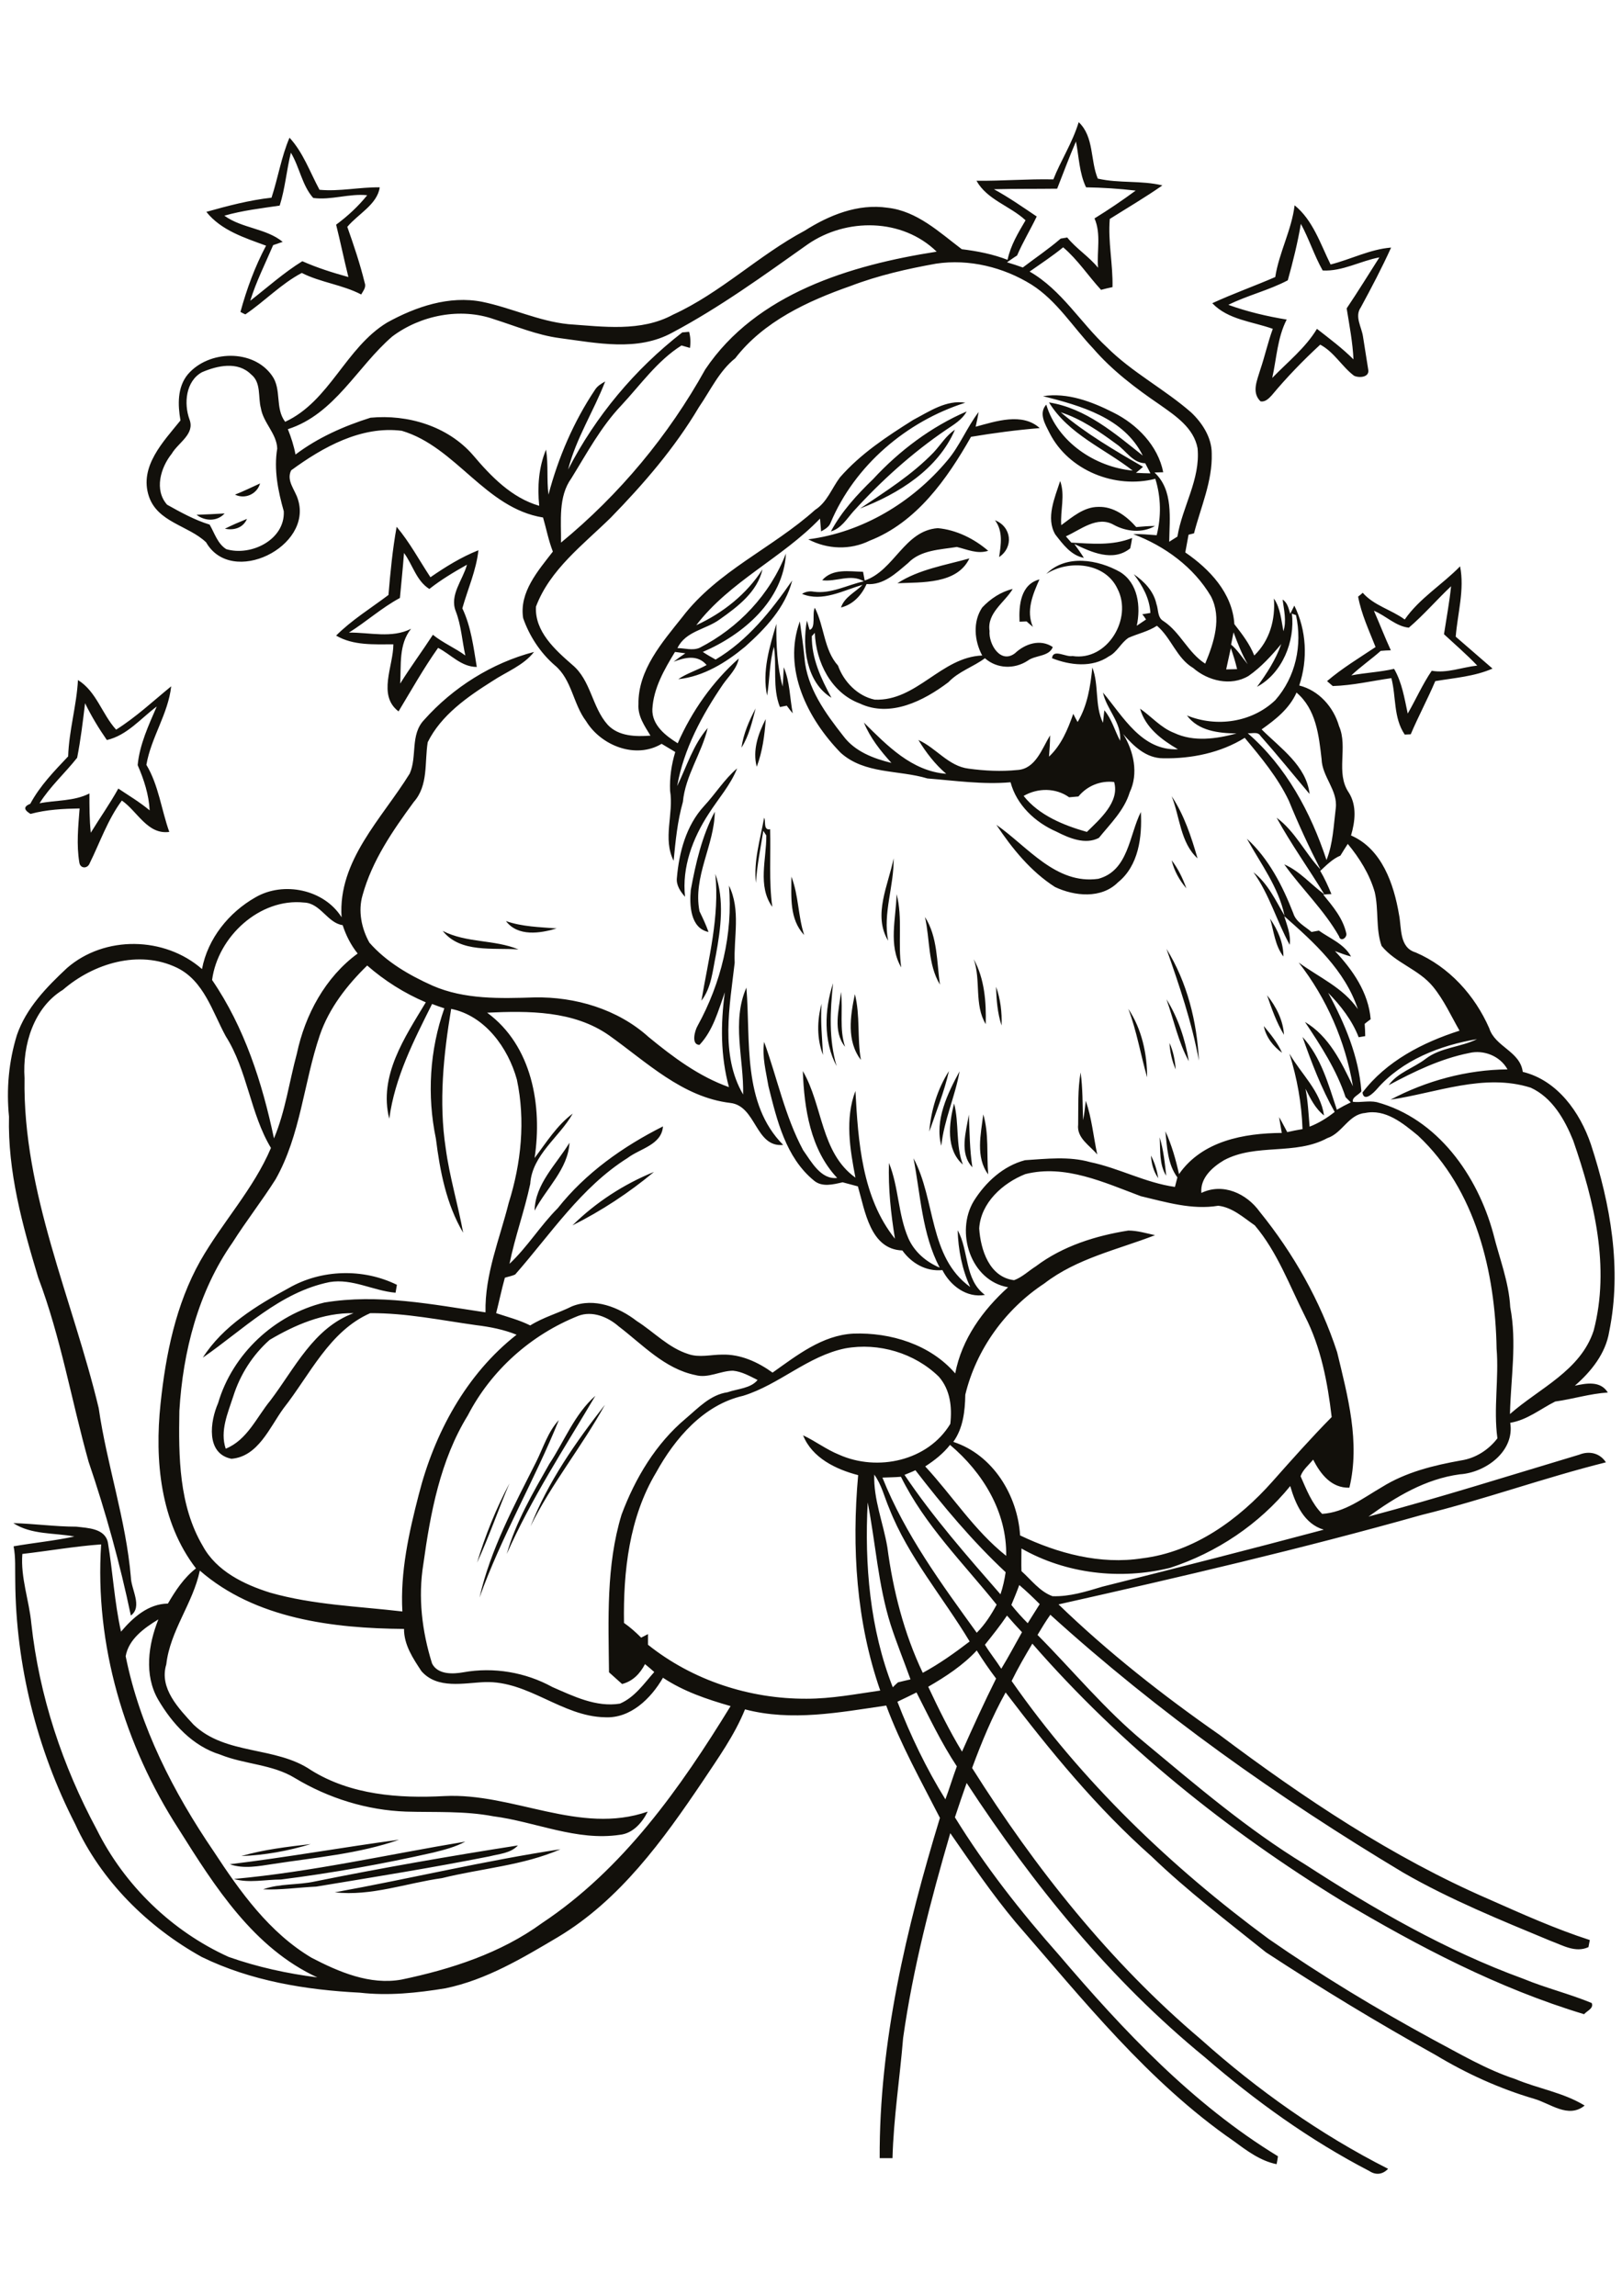 <?xml version="1.0" encoding="utf-8"?>
<!-- Generator: Adobe Illustrator 21.0.2, SVG Export Plug-In . SVG Version: 6.00 Build 0)  -->
<svg version="1.2" baseProfile="tiny" id="Layer_1" xmlns="http://www.w3.org/2000/svg" xmlns:xlink="http://www.w3.org/1999/xlink"
	 x="0px" y="0px" viewBox="0 0 595 842" overflow="scroll" xml:space="preserve">
<path fill="#12100B" d="M122.8,694c27.6-5,55-11.6,82.8-15.8c-13.8,6-29,7-43.5,10.6C149.1,690.6,136.2,695.5,122.8,694 M115.6,690
	c24.7-5,49.5-9.3,74.4-13.2c-2.7,2.9-6.9,3.1-10.4,4c-21.1,4.2-42.4,7.6-63.6,11.1c-6.5,0.3-13,1.3-19.5,1
	C102.6,690.7,109.3,691.4,115.6,690 M88.5,680.7c8.3-2.4,16.9-3.4,25.5-4.4C105.8,678.8,97.1,680.4,88.5,680.7 M85.8,689.1
	c28.6-2.6,56.6-9,84.9-13.7c-3.7,2-7.7,3-11.7,4c-18.5,4.2-37.1,7.5-55.9,9.9C97.3,689.3,91.4,690.7,85.8,689.1 M84.3,683.7
	c20.8-2.5,41.3-6.2,62.1-9c-14.8,5.2-30.7,6.5-46.2,8.9C94.9,684.4,89.4,685.5,84.3,683.7 M175,573.1c3-10,7-19.9,11.9-29.1
	C182.8,553.6,179.4,563.6,175,573.1 M196.7,536.1c2.6-5.2,4.3-11,8.3-15.3c-8.9,22.1-21.1,42.7-29.1,65.1
	C179.9,568.3,188.6,552.2,196.7,536.1 M194.6,559.8c6.4-16.3,16.6-30.9,27.3-44.6C213.5,530.5,202.3,544.1,194.6,559.8 M201.5,536.9
	c5.5-8.3,9.2-18.2,16.9-25c-11.3,19.1-23.5,37.7-32.5,58C189.2,558.2,195.5,547.5,201.5,536.9 M105.9,472.4
	c12-6.9,27.3-7.3,39.7-1.2c-0.1,0.7-0.4,2.2-0.5,2.9c-8.2-0.7-15.8-5.3-24.2-3.9c-18.3,3.7-31.7,17.5-46.5,27.7
	C81.8,486.3,94.1,478.8,105.9,472.4 M210,449.4c8.5-8.4,18.8-15.1,29.9-19.6C230.8,437.4,220.6,444.1,210,449.4 M422.2,423.8
	c1.4,2.6,2.2,5.4,2.7,8.3C423.1,429.6,422.4,426.7,422.2,423.8 M196.1,444c0.2-9.8,8-17,12.8-24.9
	C208.4,428.7,200.4,435.8,196.1,444 M425.4,417.1c1.4,4.6,1.9,9.4,2.4,14.1C425.2,427.1,425.7,421.9,425.4,417.1 M360.7,408.7
	c2.1,7.1,1.2,14.7,1.8,22C357.8,424.4,359.8,415.9,360.7,408.7 M356.7,428.1c-4.9-5.2-2.3-13-1.3-19.3
	C355.7,415.3,355.7,421.7,356.7,428.1 M353.2,427.1c-6.3-5.6-5.1-15.1-3.2-22.4C351.9,412.1,350.5,419.9,353.2,427.1 M395.5,412.4
	c0.1-6.4-0.2-12.8,0.9-19.1c0.8,5.8,0.7,11.7,0.9,17.5c0.5-2.3,0.7-4.8,1-7.1c2.2,6.4,2.8,13.1,4.2,19.7
	C399.8,420.1,394.9,417.4,395.5,412.4 M345.3,420.2c-2.5-9.3,2.3-19.2,6.7-27.3C350.4,402.1,346.3,410.7,345.3,420.2 M340.9,415
	c0.6-7.8,3-15.6,7.2-22.2C346.4,400.4,343.4,407.7,340.9,415 M429,382.5c1.4,3,2,6.3,2.3,9.7C429.9,389.1,429.2,385.8,429,382.5
	 M280.3,382.1c4.8,13.2,7.6,27.2,14.3,39.7c3,4.2,6.5,10.9,12.5,10.2c-9.8-10.4-12.1-25.4-12.6-39.2c7.4,12.7,6.5,29.9,19.3,39.1
	c-2-10.4-3.9-21.6,0-31.8c1,18.6,2.4,39.1,14.5,54.2c-1.5-9.2-2.5-18.5-2.2-27.8c3.6,8.9,3.3,18.8,7.1,27.6c2.2,5,6.5,8.7,11.5,10.8
	c-6.5-12.4-7-26.7-9.6-40.1c8.2,15.2,5.5,36.2,20.8,47.2c-3-6.5-4.4-13.7-4.6-20.8c4.2,7.5,2.4,18.1,10,23.7
	c-6.7,1.2-12.7-3.4-15.6-9.1c-6,0.6-11.3-2.5-14.7-7.2c-11.8-0.4-13.7-14.6-16.3-23.5c-1.9-0.5-3.8-1-5.6-1.5
	c-3.5,0.8-7.6,1.9-10.6-0.7c-10.3-8.5-13.5-22.1-16.6-34.5C281,393,279.5,387.6,280.3,382.1 M463.6,376.3c2.5,3,5.1,6.2,6.7,9.8
	C467.1,383.8,464.4,380.4,463.6,376.3 M413.9,370c4.9,7.3,6.9,16.4,6.9,25.1C418.4,386.8,417,378.1,413.9,370 M301.9,386.9
	c-2.3-6-2.2-12.7-0.5-18.8C300.9,374.4,301.6,380.6,301.9,386.9 M427.9,366.5c4.3,6.8,6.9,14.8,8.2,22.7
	C432.2,382.1,430.6,374.1,427.9,366.5 M464.8,365c3.3,4.1,5.9,9.2,6.2,14.5C468.3,375.1,466.5,370,464.8,365 M313.6,364.6
	c2,7.9,0.8,16.1,2.2,24.1C310.5,381.8,311.9,372.6,313.6,364.6 M308.5,363.8c0.8,6.7-0.7,13.5,1.5,20.1
	C305.4,378.2,307.8,370.3,308.5,363.8 M365.4,361.9c1.6,4.5,2.2,9.4,2,14.2C365.9,371.5,365.5,366.6,365.4,361.9 M306.9,391
	c-4.9-9.1-4.5-20.8-1.3-30.4C304.5,370.8,304,381.2,306.9,391 M357.2,351.8c4,7.2,4.6,15.8,4.4,23.8
	C357.3,368.5,359.9,359.5,357.2,351.8 M427.9,348c7.6,12.2,11.2,26.8,11.9,41C437.2,374.9,432.6,361.4,427.9,348 M162.4,341.4
	c8.7,4.5,18.9,3.1,27.8,6.8C180.9,347.5,168.9,349.6,162.4,341.4 M185.6,337.8c6,2.1,12.4,2.2,18.6,2.7
	C198.2,342.3,190,343.6,185.6,337.8 M465.9,336.9c2.8,4.1,4.9,8.8,4.9,13.9C467.7,346.8,467.3,341.6,465.9,336.9 M339.3,336.3
	c4.7,7.3,4.3,16.5,5.5,24.8C340.3,353.6,341.2,344.6,339.3,336.3 M328.9,327.9c2.3,8.8,0.4,18,1.7,26.9
	C325.8,346.6,328.7,336.8,328.9,327.9 M290.3,321.5c2.7,6.9,2.4,14.4,4.7,21.4C289.5,337.1,290.3,328.8,290.3,321.5 M262.4,320.5
	c3.4,9.6,2,20,0.2,29.8c-1.2,5.7-1.6,11.9-5.3,16.7C259.9,351.6,264,336.2,262.4,320.5 M429.8,315.5c2.4,3.1,4.1,6.7,5.4,10.3
	C432.7,322.9,430.7,319.4,429.8,315.5 M327.8,314.8c0.2,10.1-4,20.1-2,30.2C320.1,335.6,325.9,324.5,327.8,314.8 M277.3,323.8
	c-0.9-8.1,1.6-16,3-23.9c0.7,1.2-0.3,4.1,1.7,4.3l0.5-0.1c0.3,9.5-0.5,19.1,0.8,28.5c-5.5-7.7-2.1-17.5-2.2-26.2
	c-0.3-0.4-0.8-1.3-1.1-1.7C279,311,277.7,317.3,277.3,323.8 M402.9,322.3c11.1-3,11.3-16,15.6-24.5c0.5,9.1-0.8,19.7-8.4,25.8
	c-6.1,6.1-15.9,5.1-23.1,1.7c-8.9-5.7-15.7-14.1-21.5-22.8C376.9,310.4,387.3,324.5,402.9,322.3 M253.4,326.4
	c1.8-9.8,4.1-19.8,8.8-28.7c-0.1,12.2-8.1,23.8-5.6,36.5c1.2,2.5,2.4,5,3.3,7.6C253.2,340.4,252.9,331.9,253.4,326.4 M429.8,292
	c4.6,6.9,7.2,14.9,9.5,22.8C433,309.1,432.8,299.5,429.8,292 M258.2,295.7c4.2-4.5,7.5-9.9,12.2-13.9c-2.4,6.1-6.9,11.1-10.4,16.6
	c-5.9,9-9.9,19.7-8.7,30.5c-1.7-1.9-3.3-4.3-3-6.9C249.1,312.6,251.7,302.8,258.2,295.7 M277.6,281.2c-1.6-6,0.5-12.1,3.3-17.5
	C280.5,269.6,279.7,275.6,277.6,281.2 M272,274.2c0.7-5.1,2.8-9.9,5.2-14.4C275.9,264.7,274.8,269.8,272,274.2 M31.2,257.9
	c-0.8,6.7-1.6,13.4-2.9,20c-4.5,5.7-9.9,10.5-13.8,16.7c6.1-1.2,12.6-0.7,18.3-3.6c0,4.8,0,9.6,0.5,14.4c3.3-5.4,7-10.6,10.1-16.2
	c3.9,2.6,7.9,5,11.5,8c-0.3-5.8-2.1-11.3-4.4-16.6c0.7-7.5,4-14.6,7-21.5c-5.9,4.4-10.9,10.6-18.3,12.3
	C36.2,267.1,33.5,262.6,31.2,257.9 M25,277.4c0.3-9.5,3.1-18.6,3.6-28c6.8,4.2,8.8,12.5,14,18.2c7.3-4.6,13.6-10.5,20.2-15.9
	c-1.1,10.1-7.4,18.8-9.1,28.8c4.5,7.5,5.5,16.5,8.4,24.6c-8,1.1-11.7-7.6-17.4-11.5c-5.2,7-8,15.3-11.8,23c-0.8,2.1-3.5,2-3.8-0.3
	c-1.1-6.5-0.4-13.2,0.1-19.8c-6,0.1-12.1,0.4-18,2c-2.2-1.3-2.9-2.6-0.1-3.7C14.7,288.1,20,282.7,25,277.4 M281.4,255.1
	c-1.9-8.8,0.9-17.9,3.4-26.3c-0.1,7.7,0.3,15.7,2.3,23c0.2-2.4,0.3-4.7,0.4-7.1c2.3,5.4,2.2,11.3,3.3,16.9c-0.8-0.9-1.5-1.9-2.2-2.8
	c-0.8,0.2-1.7,0.3-2.5,0.5c-2.8-7.1-1.1-14.8-2.2-22.1C282.2,243,282.4,249.1,281.4,255.1 M360.3,222.8c3-3.2,6.9-5.8,11.2-6.8
	c-3,5-9.5,8.8-8.5,15.4c-0.4,4.8,4,12.2,9.3,8.2c3.7-3.5,9.3-5.4,13.9-2.3c-1.4,3.6-6.4,2.9-9.2,5c-4.9,3.2-11.3,3-15.7-0.9
	c-4.3,3.2-9.6,4.8-13.4,8.8c-9,6.8-21.3,13.1-32.5,7.8c-10.5-3.9-16.1-15.2-16.5-25.9c-0.3,0.3-0.8,0.9-1.1,1.2
	c-0.1,8.2,3.4,15.6,7.2,22.6c-9.2-5.6-10.8-18.7-9-28.3c0.3,0.9,0.7,2.6,1,3.4c2.4-0.7,0.8-5.9,1.9-8.1c3.5,6.8,3.3,15.4,8.5,21.2
	c2.1,5.9,7.2,11.2,13.5,12.5c15.4,0.6,24.3-15.6,39.4-16.2C357.4,235,356.8,228,360.3,222.8 M374,228c-0.3-6,0.4-13.7,7.3-15.5
	c-2.4,5.4-5,11.5-2.4,17.4c-0.8-0.7-1.6-1.3-2.3-2C375.7,227.9,374.9,228,374,228 M516.8,230.2c-4.8-0.5-8.4-4.4-12.8-6.2
	c2.1,4.8,4,9.7,6.2,14.5c-1.2,0-2.5,0.1-3.7,0.2c-3.5,3.1-7.4,5.8-10.8,9c5.2-1,10.5-1.2,15.7-2.4c2.9,5,3.8,10.8,5,16.4
	c3-5.2,5.4-10.7,8.8-15.7c5.6,1,11.1-1.3,16.7-1.9c-3.9-4.1-8.1-7.7-12.2-11.5c0.9-5.9,2-11.7,2.6-17.6
	C527.1,219.9,522.3,225.5,516.8,230.2 M515.3,227.2c5.4-7.8,13.8-12.8,20.3-19.5c1.7,8.5-0.9,17.2-1.6,25.8c4.5,3.9,9,7.8,13.5,11.7
	c-6.6,2.9-13.9,3.4-21,4.6c-2.8,6.6-6.2,12.9-9,19.5c-0.6,0-1.7,0.1-2.2,0.1c-4.2-6.2-3.1-13.8-4.9-20.7c-7.1,1-14.2,2.7-21.5,2.9
	c-0.7-0.6-1.4-1.2-2.1-1.8c5.5-4.7,11.8-8.5,17.8-12.5c-2.4-6.1-5.2-12-6.4-18.5c0.4-0.3,1.3-1,1.7-1.4
	C504,222.1,510.4,223.6,515.3,227.2 M329.2,213.9c7.9-5.1,17.5-6.6,26.4-9.1C351.1,214.3,338.1,213.5,329.2,213.9 M317.2,212.9
	c10.9-3.7,14.5-18.3,26.8-19.2c6.8,0.6,13.4,3.9,18.5,8.3c-4,1.3-7.7-0.5-11.5-1.4c-6.2,1-13.3,1.1-17.9,5.9
	c-4.4,3.7-9,8.2-15.2,7.7c-1.8,4-4.9,7.5-9.4,8.6c1.3-3.9,5.3-5.6,7.9-8.3c-7.1,2-14.7,6.4-22.2,3.3c1.3-0.8,2.8-1.1,4.3-0.8
	c6.4,0.9,12.3-2.5,18.4-3.8c-4.8-2.9-10.2,0.3-15.3-0.4c3.8-4.4,9.9-3.2,15-3.1C316.8,210.7,317,211.8,317.2,212.9 M148.2,202.8
	c-0.4,5.5-1,11-1.5,16.5c-6.7,3.6-12.3,8.7-18.7,12.7c7.6-0.1,15.7,2.2,22.8-1.4c-4.6,5.7-3.6,13.3-4,20.1c3.8-6.1,8.1-11.9,12-17.9
	c3.7,3,8.1,4.8,11.9,7.6c-1.2-5.4-1.5-11-3.5-16.2c-2.4-6,2.6-11.5,4.1-17.1c-4.8,2.7-9.5,5.5-13.8,8.9
	C152.7,213,151.4,207.1,148.2,202.8 M145.5,193.2c4.8,5.7,8.3,12.3,12.4,18.5c5.5-3.8,11.3-7.4,17.6-9.9c-0.8,7.4-3.9,14.2-5.9,21.3
	c3.2,6.7,4.1,14.3,5.3,21.5c-5.7,0-9.5-4.6-14.2-7c-5.3,7.5-9.8,15.5-14.5,23.3c-7.8-5.9-1.9-16.6-1.9-24.6c-7.1,0-14.7,0.5-21-3.2
	c5.7-5.7,12.7-10,19.2-14.9C143.2,209.9,144,201.5,145.5,193.2 M365,190.8c6.1,2.4,6.9,9.9,1.5,13.5
	C367.2,199.8,368,194.8,365,190.8 M82.5,193.9c2.6-1.3,5.4-2.5,8.1-3.6C89.2,193.6,85.8,194.6,82.5,193.9 M72.1,188.8
	c3.4-0.1,6.9-0.3,10.3-0.5C79.7,191.3,75.2,191.2,72.1,188.8 M388.9,176.4c1.9,5.3,0,10.8,0.4,16.2c4.1-3,8.3-6.7,13.6-6.7
	c5.6-0.2,10.4,3.4,13.9,7.4c2.3-0.2,4.6-0.4,6.9-0.4c-4.7,2.7-10.5,2.1-15.1-0.4c-6.1-3.5-12.2,1.8-17.6,4.2c0.7,0.8,1.3,1.5,2,2.3
	c7.5,0.4,15,1.2,22.3-1.7c-0.2,1.3-0.4,2.5-0.7,3.8c-6.3,5.1-14.3,1.4-20.5-1.6c1.2,1.7,2.4,3.3,3.5,5.1c-4.7-0.9-7.7-5-10.5-8.6
	C383.6,190,386.9,182.6,388.9,176.4 M86.2,181.4c3.1-1.2,6.1-2.7,9.2-4.1C94.3,181.2,89.9,183.2,86.2,181.4 M342.5,165.9
	c2.6-2.8,4.6-6.2,7.8-8.3c-6.2,14.5-20.7,23.5-34.8,28.9C324.9,180.2,334.6,174.1,342.5,165.9 M347.5,168.9
	c4.6-5.4,7.2-12.2,11.5-17.8c-0.3,1.8-0.7,3.6-1.1,5.4c7.4-2,17.1-5.3,23.5,0.5c-8.5,0.7-16.8,1.8-25.2,3.2
	c-8.8,15.5-20,31.4-37.2,38.1c-7.1,3.5-15.5,3.2-22.5-0.5C316.4,195.2,334.6,184.3,347.5,168.9 M320.3,175.7
	c9.6-10.4,21.3-19.2,34.3-24.8c-1.7,3.1-4.7,4.8-7.5,6.7c-12.5,8.5-23.8,18.7-34,29.9c-2.5,2.8-4.5,6.3-8.3,7.4
	C308.7,187.6,314.4,181.4,320.3,175.7 M477.2,82.1c-1.2,7-2.9,13.9-4.8,20.7c-7,3.7-14.8,5.5-21.8,9c6.9,2.5,14.1,4.2,21.4,5.4
	c-3.4,6.6-3.7,14.2-5.3,21.4c5.6-5.8,12.2-11,16.4-18c4.6,3.6,9.3,7.1,13.4,11.2c-0.3-6.3-1.5-12.5-2.5-18.7c4.1-6.1,8-12.4,12-18.7
	c-7,1.3-13.6,5.2-20.8,4.8C482.1,93.7,480.2,87.6,477.2,82.1 M474.9,75.3c6.7,5.4,9.5,14.2,13.2,21.7c7.5-1.9,14.5-5.6,22.2-6.2
	c-3.4,7.5-7.2,14.7-11.1,21.9c-2.4,3.4,0.3,7.2,0.8,10.8c0.6,4,1.3,8,1.9,12c0.6,2.9-3.3,3.2-5.2,2.3c-4.5-3.4-7.3-8.7-12.4-11.4
	c-6.3,5.8-12.3,12-17.8,18.6c-1.1,1.2-2.4,2.5-4.1,2.2c-3.4-3.3-1.2-7.8-0.1-11.6c1.7-5,2.8-10.1,4.6-15c-7.5-2.7-16.4-3.3-22.2-9.4
	c7.6-3.5,15.5-6.3,23.1-9.6C469.2,92.6,473.8,84.4,474.9,75.3 M102.6,75.4c-6.8,1-13.7,1.8-20.3,3.7c6.5,4.7,15.3,4.6,21.4,9.6
	c-0.9,0.3-2.6,0.9-3.5,1.2c-2.9,6.8-6.2,13.3-8.4,20.4c6.3-4.9,12.3-10.3,19.1-14.5c5.4,2.4,11.1,4.2,16.9,5.8
	c-1.6-6.4-2.9-12.8-4.5-19.2c4.2-3.1,8.1-6.7,11.4-10.8c-6.6-0.7-13.3,1.9-19.8,1c-4.1-4.6-5-11.3-8.2-16.6
	C105.1,62.5,104.6,69.1,102.6,75.4 M106.2,50.5c5,5.4,7.5,12.6,11,19.1c7.3,0.7,14.7-1,22.1-0.9c-0.9,6.3-8,9.8-11.9,14.5
	c2.4,6.8,4.7,13.6,6.4,20.6c0.6,1.6-0.6,2.9-1.3,4.2c-6.9-3.6-14.9-4.4-21.8-7.9c-7.6,4-13.6,10.4-20.7,15.2
	c-0.4-0.2-1.3-0.6-1.8-0.9c2.3-8.4,5.3-16.6,9.4-24.3c-7.9-2.9-16.5-5.6-21.9-12.4c7.8-2.2,15.8-4.3,23.9-5.2
	C102,65.2,103.2,57.5,106.2,50.5 M329.2,624.1c4.8,12.4,10.6,24.5,17.6,35.8c1.5-4,2.7-8.1,4.2-12.1c-5.7-8.6-10.1-17.9-14.8-27.1
	C333.8,621.9,331.5,623,329.2,624.1 M340.5,618.6c3.8,8.1,7.8,16.2,12.4,23.8c4-9,8.1-18,12.5-26.8c-2.5-3.3-4.9-6.8-7.1-10.3
	C353.2,610.8,346.9,614.9,340.5,618.6 M369.4,592.5c-2.5,3.7-5.3,7.2-8.1,10.7c1.8,3,4.1,5.8,6,8.8c2.7-4.4,5.1-9,7.6-13.4
	C373,596.6,371.2,594.6,369.4,592.5 M373.9,581.3c-0.9,2.5-1.9,4.9-2.9,7.3c1.9,2.4,3.9,4.6,6,6.7c1.5-2.3,2.9-4.7,4.4-7
	C379,585.9,376.5,583.5,373.9,581.3 M73.3,576c-2.5,12-10.9,22-12.3,34.4c-2.7,8.8,4.6,16.2,10,22.1c11.8,11.3,30.1,7.8,43.1,16.7
	c14.6,9.1,32.2,10.4,48.9,9.5c25.2-1.3,49.6,14.4,74.6,5.7c-2,4-5.4,8-10.2,8.5c-15.9,2.4-31-4.8-46.5-6.8
	c-10.5-2-21.3-1.4-31.9-1.7c-14.4-0.5-28.5-4.9-40.8-12.3c-8.3-5.1-18.5-5-27.4-8.6c-10.1-3.1-17.6-11.3-22.8-20.2
	c-5.2-9-3.6-20.2,0.1-29.4c-5.1,3.1-10.9,7.2-12,13.5c5.2,25.9,17.5,49.9,32.3,71.6c9.7,14.8,20.4,29.8,35.9,39
	c10,5.2,21.4,10.1,33,8c18.2-3.8,36.4-9.7,51.5-20.7c29.8-19.8,50.8-49.6,69.2-79.6c-8.7-2.5-17.3-5.4-24.8-10.4
	c-4.4,7.6-11.9,15-21.3,14.5c-15.8-0.3-28-13.4-44-12.9c-7.8,0.3-17.4,2.7-23.3-4c-3.1-4.7-6.4-9.6-6.4-15.5
	C122.2,597.2,93.6,593.7,73.3,576 M8.2,569.9c-0.7,8.7,2.5,17,3.3,25.6c2.9,26.5,11.4,52.1,24,75.5c10.2,20.5,27.6,37.3,48.4,46.7
	c10.5,3.7,21.5,6.1,32.5,7.5c-23.4-10.8-37.6-33.3-50.8-54.3C45.6,640,34.7,603.2,37.1,566.4C27.4,567.1,17.8,568.8,8.2,569.9
	 M318.3,551c-1.2,22.8,0.8,46.4,9.2,67.8c0.5-0.5,1.4-1.4,1.9-1.8c1.5-0.4,3-0.7,4.6-1.1c-2.4-6.7-5.1-13.3-7.3-20.1
	C322.1,581.2,321.2,565.9,318.3,551 M429.2,575c-18.2,4.5-38.2,2.2-54.5-7.1c0,2.8-0.1,5.6,0,8.3c3.6,3.2,6.7,7.5,11.4,9.2
	c6.3,0.2,12.3-1.7,18.3-3.5c27.1-6.8,54.2-13.7,81.2-20.9c-7.2-2.1-10.4-9.4-12.3-16C461.9,559,446.4,569.4,429.2,575 M325.5,567.4
	c2.1,15.9,6.1,31.6,13,46.1c6.1-3.3,11.7-7.3,17.2-11.5c-9.8-16.3-22.5-31-29.5-48.8c-1.8-4.2-2.8-8.7-5.5-12.4
	C320.4,549.9,324,558.5,325.5,567.4 M323.7,541.9c8.3,20.8,21.6,38.9,34.6,56.9c3-3,5.3-6.6,7.3-10.3
	c-12.2-15.2-26.4-29.2-35.1-46.9C328.2,541.8,326,541.8,323.7,541.9 M331.8,540.9c10.5,15.6,22.9,29.7,35.2,43.8
	c0.9-2.6,1.5-5.4,1.9-8.1c-12.2-11.4-22.9-24.2-33.1-37.4C334.6,539.8,333.2,540.3,331.8,540.9 M339.4,537.8
	c10,10.8,18,23.5,29.7,32.8c0.3-16.1-8.6-30.6-20.6-40.7C346,533.1,342.8,535.6,339.4,537.8 M272.6,511.9
	c-14.5,3.3-25,15.6-31.9,28.1c-9.9,16.5-12.1,36.3-11.8,55.2c2.3,1.6,4.3,3.4,6.3,5.4c0.8-0.4,1.7-0.9,2.5-1.3c0,1.3,0,2.6,0,3.9
	c16.4,13.1,37.3,19.9,58.2,19.8c9.1,0,18-1.7,27-3c-8.8-25.2-10.5-52.5-8.1-79c-8.1-2.1-16.9-6.3-20.2-14.6
	c4.5,2.1,8.5,5.2,13.2,7.1c14.1,6.3,32.6,2.3,40.8-11.3c0.7-6.1,0-12.5-4.2-17.3c-8.9-8.7-22.1-12.6-34.3-10.4
	C296.3,497.3,285.9,507.8,272.6,511.9 M212.1,482.6c-17.3,6.9-31.9,19.9-40.5,36.5c-10.1,16.4-13.7,35.7-16.3,54.5
	c-2,12.2-0.5,24.7,3.2,36.5c2.1,4.1,7.6,3.9,11.5,3.2c11.1-2,22.8,0,32.6,5.4c7.8,3.4,16.1,7.5,24.8,6.1c5.4-2.3,8.8-7.3,12.6-11.6
	c-1.1-1-2.3-2-3.4-2.9c-1.8,3.5-4.5,6.3-8.4,7.3c-1.6-1.4-3.2-2.9-4.8-4.3c-0.2-19.3-1.1-39.1,4.6-57.8c5-13.4,12.6-26.1,23.6-35.3
	c4.6-3.9,9-8.7,15.3-9.6c3.7-1.3,8.5-1.4,11-4.5c-2.8-1.4-5.8-3.1-9-3.4c-4.6,0-9.1,2.9-13.8,1.6c-11.3-2.3-19.4-11.2-28.2-17.9
	C223,483,217.3,480.6,212.1,482.6 M98.9,491.4c-6.2,5.5-10.8,12.7-13.3,20.6c-2,6.2-5,12.8-2.8,19.3c7.9-3.2,11.3-11.5,16.4-17.7
	c8.9-11.7,15.8-26.6,30.5-32C118.6,481.4,108.2,485.9,98.9,491.4 M376.1,430.6c-8.3,3.3-16.3,10.5-16.9,19.9
	c0.5,7.8,3.7,17.9,12.8,19c3-1.1,5.3-3.4,8-5.1c9.8-7.4,21.9-11.2,33.9-13.1c3.3,0,6.6,1,9.8,1.7c-13.7,5.3-28.7,8.5-40.6,17.7
	c-14.3,9.4-25,24.2-29,40.8c-0.1,6-0.8,12.3-4.4,17.3c14.5,4.7,23.6,19.6,24.5,34.3c13.8,6.6,29.4,10.8,44.8,8.4
	c19-2.3,35.4-14.2,47.8-28.2c7.1-8,14.2-16,21.7-23.6c-1.5-12.7-3.9-25.5-9.8-37c-5.7-11.3-10.1-23.5-18.4-33.3
	c-4.2-2.9-8.2-6.6-13.4-7.2c-9.6,1.6-19.1-1.3-28.4-3.5C405.1,433.7,390.7,426.9,376.1,430.6 M500.7,408.2c-6,0.5-8.3,7.4-13.8,9.2
	c-11.8,6.4-26.1,1.8-37.9,8.1c-4.2,2.5-8.8,6.5-8.3,12c7.9-3.8,16.6,0.2,21.4,6.9c12.4,15.3,22.3,32.8,28.4,51.5
	c3.9,16.2,8.5,33,4.5,49.7c-6.6,0.2-10.6-5-13.3-10.3c-1.6,2-3.8,3.7-4.6,6.1c2.1,4.8,4.1,10,7.9,13.8c8.3-0.5,15-5.8,21.9-9.8
	c8.8-5.5,19-8,29.1-9.8c5.3-0.8,10.1-3.9,13.3-8.1c-1.5-10.9,0.6-21.9-0.3-32.9c-0.5-28.1-7.6-58.2-28.8-78.1
	C514.6,411.9,508.2,406.6,500.7,408.2 M117.3,379.7c-5.9,17.4-7,36.5-16.2,52.8c-5,7.9-10.8,15.3-15.8,23.2
	c-12.6,18-18.2,40-19.5,61.7c-0.3,16.8-0.2,34.7,8.6,49.6c5,9.2,15.1,14.1,24.7,17.1c15.8,4.5,32.3,5,48.5,6.9
	c-0.8-14.5,2.4-28.9,6-42.8c5.7-22.5,17.4-44.2,35.9-58.7c-4.7-1.9-9.8-2.9-14.8-3.5c-12.9-1.8-25.8-4.5-38.9-4.4
	c-15,6.6-22.1,22.6-31.8,34.9c-5.1,7-9.3,17.7-19.1,18.5c-9.5-1.9-7.8-13.8-4.9-20.4c5.3-18.1,20.8-32.5,39-36.9
	c19.7-3.3,39.6,0.7,59.1,3.6c-0.3-13.9,5.2-26.9,8.5-40.1c4.6-14.6,6.2-30.3,3-45.3c-3.2-11.6-11.7-23.4-24.1-25.9
	c-2.8,16.8-4.6,34.1-2,51.1c1.4,10.5,4.5,20.6,6.4,31c-6.2-10.5-8.5-22.6-10-34.5c-3.3-15.9-2.3-32.5,3.1-47.8c-1.5-0.5-3-1-4.5-1.6
	c-6.7,13.4-13.7,27-15.7,42.1c-4-15.7,5.7-29.9,13.4-42.7c-7.8-3.3-15.1-7.9-21.5-13.5C127.4,361.2,120.7,369.7,117.3,379.7
	 M77.8,359.4c11.9,17.4,18.4,37.7,22.7,58.1c4.2-10,5.6-20.8,8.4-31.1c3-14.2,10.4-28,22.3-36.7c-2.5-3.1-4.3-6.7-5.5-10.4
	c-5.6-0.8-8.1-8.1-14.2-8.3C95.3,329.3,79.9,343.5,77.8,359.4 M395.6,292.1c-1.1,0.1-2.3,0.2-3.4,0.3c-4.9-3.5-11.5-3.5-16.7-0.5
	c5.6,7.1,14.7,10.8,23.2,13.2c4.7-4.6,12.1-11,10-18.3C403.7,286.2,398.8,288.2,395.6,292.1 M462.8,267.5
	c6.9,6.9,16.4,13.3,17.6,23.7c-6-7.1-11.8-14.3-18-21.3c-1-1.7-3.1-0.8-4.7-1c14.1,12.2,23.1,29,28.9,46.5c2.4-6,2.6-12.6,3.4-19
	c0.8-6.6-5-11.5-5.2-18c-1-8.7-2-18.3-9.2-24.4C473,259.9,467.9,263.9,462.8,267.5 M451.5,237.7c-0.6,2.6-1.1,5.2-1.7,7.8
	c1.3,0,2.7-0.1,4-0.1C453.2,242.8,452.4,240.2,451.5,237.7 M452.5,231.9c-0.3,1.5-0.6,3-0.9,4.5c2.4,2,4.1,4.8,6.1,7.2
	C455.6,240,454,235.9,452.5,231.9 M389.1,151.2c9.2,7.8,19.8,14,30.2,20c-0.9,0.8-1.7,1.5-2.6,2.2c1.8,0.1,3.5,0.2,5.3,0.2
	c-0.6-1.3-1.3-2.5-1.9-3.7c-4.6-0.1-7-4.6-10.5-7C403.2,158.2,396.6,153.6,389.1,151.2 M74.1,136.5c-6,3.3-6.7,11.5-4.6,17.3
	c2.1,5.4-4.1,8.5-6.5,12.6c-4.1,5.1-6.5,13.3-1.7,18.7c5,2.8,10.1,5.6,15.6,7.3c1.8,3.1,2.9,7,6.1,9c9,2.7,21.6-3.4,21.1-13.9
	c-2.1-7.4-3.7-15.3-2.4-23c-0.2-5.5-5.1-9.4-6-14.8c-1.1-4.1,0.2-9.4-3.6-12.4C87.2,132.4,79.7,134.1,74.1,136.5 M296.3,89.6
	c-16.1,11.4-32.2,23.1-49.7,32.4c-12.8,7-27.6,3.8-41.3,2c-8.3-1.1-16.1-4.4-24-6.9c-12.4-4.4-27-1.5-37.4,6.3
	c-12.9,11.1-21.1,28.5-38.3,34c1.2,3,2.2,6.1,2.8,9.3c8.2-6.2,17.7-10.4,27.5-13.5c13.7-1.3,28.4,3.1,37.6,13.7
	c6.6,7.8,14.2,15.7,24.3,18.6c-0.7-7-0.2-14.1,2.5-20.6c0.9,5.5,0.2,11,0.9,16.5c3.6-13.6,9.2-26.7,17.1-38.5c0.9-1.4,2.3-2.2,3.7-3
	c-4.2,10.9-10.7,20.9-13.6,32.3c10.1-19.6,24.5-36.8,41.9-50.3c0.6,0,1.9-0.2,2.5-0.2c0.5,1.9,0.6,3.9,0.3,5.9
	c-1-0.3-2.1-0.6-3.1-0.9c-8.9,5.6-15,14.4-22.1,22c-7.5,7.9-12.6,17.5-18.3,26.7c-4.9,6.8-3.7,15.7-3.8,23.6
	c21.4-17.6,39.4-39.2,52.9-63.5c18.7-27.9,53.4-38.3,84.9-43.2C331,80,310.5,79.8,296.3,89.6 M387.8,69.2c-7.7,0.1-15.5,0-23.2,0.2
	c5.5,3,10.5,6.5,15.7,10c-2.3,4.8-5.1,9.4-7.2,14.3c-1.3,0.8-2.5,1.7-3.7,2.5c2,0.6,3.9,1.2,5.8,1.9c4.6-3.5,9.5-6.8,13.9-10.6
	c0.6-0.1,1.8-0.3,2.4-0.4c3.3,4.1,8,7,11.3,11.1c-0.5-6,1.2-12.4-1.3-18.1c5.2-3.2,10.2-6.6,15.1-10.2c-6-0.7-12.1-1.1-18.2-1.2
	c-2.5-5.2-2.6-11.2-3.7-16.8C392.2,57.6,390.1,63.4,387.8,69.2 M395.7,44.8c5.7,5.4,4.2,14,7,20.7c7.8,1.8,15.9,0.6,23.7,2.5
	c-6.3,4.4-12.8,8.2-19.3,12.3c-0.7,8.4,1.2,16.6,1,25c-1.4,0.3-2.8,0.6-4.2,1c-4.7-5.1-8.5-11-13.9-15.6c-3.9,3.2-8.2,6-12.3,8.9
	c11.7,6.7,18.6,18.7,28.3,27.7c9.3,9.3,21.2,15.4,31,24c4.1,3.9,7.5,9.2,7.5,15c0.3,10.2-4,19.6-6.5,29.3c-0.5,0.1-1.5,0.4-2,0.5
	c-0.4,2.2-0.8,4.3-1.2,6.5c8.9,6.1,17.3,14.9,18,26.3c2.8,3.6,5.6,7.2,7.3,11.5c5.7-5.5,7.8-13.2,7.2-20.9c2.4,3.5,2.7,7.9,3.5,12
	c1.2-3.8,0.2-7.8-0.3-11.6c1.8,1.1,2.2,3.3,2.8,5.2c0.5-1,1-2,1.5-3c4.5,9.1,5,19.7,1.8,29.3c7.2,1.8,12.6,7.9,14.6,14.9
	c3.4,7.8-1.4,17.1,3.6,24.4c3,4.8,2.3,10.6,0.8,15.7c11.3,4.9,15.7,17.8,17.6,29c1,4.9,0,12.1,6.1,13.9c12.3,5.3,21.7,15.7,27,27.8
	c2.2,6.9,11.3,8.4,12.3,16c12.7,3.1,21,14.8,25,26.6c7.2,22,11.4,45.7,6.7,68.7c-1.3,8-6.6,14.6-12.6,19.8c4.2-0.9,9.4-1.9,12.1,2.5
	c-6.5,0.4-12.8,2.4-19.3,3.3c-5.4,2.7-10.3,6.8-16.5,7.8c1.7,10.5-9.1,18.3-18.5,18.9c-12.6,1.7-23.4,8.2-33.5,15.5
	c26-6.9,51.6-15,77.3-22.7c3.7-1.5,7.6-0.6,9.8,2.8c-22.8,5.7-44.8,13.7-67.6,19.3c-44,12.4-88.6,22.8-133.2,32.8
	c18.2,17.6,38.2,33.3,59,47.8c30.9,23.2,63.3,44.9,98.8,60.3c12.2,5.4,24.4,10.9,37.1,15c-0.1,0.6-0.4,1.9-0.5,2.6
	c-4.8,2.2-9.5-0.7-13.9-2.3c-18.3-7.6-36.8-15.1-54-25c-45.9-27.5-89.8-58.6-129.5-94.6c-1.7,2.4-3.2,4.9-4.7,7.4
	c13,13.1,24.8,27.5,39.1,39.3c19,15.8,37.9,32,59.1,44.9c25.3,16.4,51.7,31.6,80,41.9c8.2,3.4,16.9,5.5,25.1,8.9
	c0.8,2-1.7,2.8-2.8,4.1c-31.5-9.5-60.7-24.8-88.8-41.5c-42.1-25.8-81.1-57.1-113.6-94.4c-2.7,4.5-5.3,9-7.6,13.7
	c25.6,36.7,58.3,68.1,94.3,94.6c19.3,13.4,39.5,25.6,60.1,36.8c10,5.3,19.7,11.1,30.4,14.6c8.3,3.5,17.6,4.9,25.4,9.7
	c-6,4.9-12.6-0.8-18.6-2.5c-12.6-3.7-24.7-9.2-36-16c-21.2-11.8-42-24.4-62.3-37.7c-14.2-11.4-28.8-22.5-41.9-35.1
	c-20.2-17.9-37.3-38.8-53.6-60.2c-4.9,8.8-8.8,18.2-12.3,27.7c23.2,36.8,50.6,71.3,83.9,99.5c20.8,18.6,43.8,34.9,68.7,47.5
	c-2,2.1-4.5,2.4-6.9,0.8c-21.8-11.3-41.8-25.7-60.3-41.7c-34.6-28.3-63-63.3-87.4-100.6c-1.5,4.2-2.9,8.4-4.3,12.6
	c11.1,18,24.2,34.7,38.2,50.5c23.6,27.7,49,54.7,80.3,73.8c-0.1,0.7-0.3,2.1-0.5,2.9c-6-1.2-11-5-15.9-8.6
	c-31.2-21.6-55.1-51.7-79.8-80.1c-8.7-10.4-16.3-21.6-24-32.7c-7.2,24.7-13.7,49.6-17.3,75.1c-1.2,14.7-3.5,29.3-3.9,44.1
	c-1.6,0-3.1,0-4.7,0c-0.2-42.5,9.8-84.4,22.1-124.8c-6.9-13.5-14.4-26.9-19.7-41.2c-17.1,2.5-34.7,5.9-51.8,1.4
	c-3.9,9.6-9.9,17.9-15.6,26.5c-14.5,21.5-30.3,43.4-53,57c-13,7.7-26.3,15.7-41.3,18.8c-10.4,1.7-20.9,2.8-31.4,1.6
	c-19.8-1-40-4.3-58-13.1c-19.8-11-36.9-27.9-46.4-48.7c-14.1-27.5-21.8-58.4-22-89.3c-0.1-4.2,0.2-8.5-0.6-12.6
	c7.4-1.3,14.9-2,22.3-3.6c-7.5-1.4-15.8-0.6-22.4-4.9c7.7,0.2,15.4,1.3,23.1,1.3c4.2,0.5,10.6,0.6,11.6,5.9
	c1.8,10.8,2.4,21.9,4.8,32.6c4.4-5.2,10-10.2,17.2-10.3c2.8-4.8,5.9-9.5,10.3-12.9c-13.1-17-15.2-39.7-13-60.4
	c1.9-18.1,5.6-36.4,14.6-52.4c8.1-14.2,19.5-26.3,25.9-41.4c-7.6-12.6-8.6-28.4-16.6-41c-4.9-9-8-20.3-17.9-25.1
	c-13.9-6.7-30.6-1.6-41.8,8.1C12.4,369.5,8.2,383.2,9,395.4c-0.7,42,17.6,80.9,27.2,121c3,20.8,10,40.9,11.8,62
	c0.1,4.5,4.4,10.8,0,14.1c-4-19.1-9.2-37.9-15.5-56.4c-6.3-22.5-10.2-45.7-18.5-67.6c-5.8-19.2-11.2-38.8-10.7-59
	c-1-10-0.1-20.2,2.9-29.9c3.4-9.9,10.9-17.6,18.4-24.6c13.8-12,35.8-11.6,49.5,0.4c2.1-11.2,9.9-20.8,19.6-26.3
	c10.3-6,25.2-2.9,31.6,7.3c-1.4-20.8,14.9-36.3,25-52.7c2.8-6.3,0.1-14.3,5.3-19.7c10.6-11.9,24.9-20.9,40.3-24.9
	c-3.9,5-10.2,7.3-15.3,10.7c-9.2,5.8-18.8,12.5-23.7,22.4c-1.2,7.4,0.3,15.8-5.1,21.9c-7.7,10.5-15.3,21.5-18.8,34.2
	c-1.7,5.8-0.4,12.2,2.5,17.4c6.2,7.1,14.7,12,23.2,15.8c11.7,5.1,24.8,4.7,37.3,4.3c15-0.3,30.6,4.3,41.9,14.5
	c9,7.4,18.5,14.5,29.5,18.4c-3.1-11.4-3.1-23.2-1.5-34.8c-2.4,6.7-4.3,14-9.3,19.3c-3.1,0-1.8-5.1-0.7-7c8.6-15.6,13-33.6,11.5-51.4
	c4.4,8.9,1.7,18.9,2.1,28.3c-1.8,15.8-5.4,33.8,3.1,48.3c0.3-13-4.3-26.7,1.2-39.2c1.6,19.5-1.6,42.5,13.5,57.7
	c-10.3,1-9.8-14.3-19.4-15.4c-17.6-2.1-30.7-15-44.5-24.8c-13-9.1-29.5-9-44.7-8.3c16.5,12.1,20.3,34.2,17.4,53.3
	c4.3-5.7,8.2-12,14-16.3c-4.9,8.7-14.9,15.1-15.6,25.8c-2.1,9.9-5.6,19.4-7.6,29.3c6.6-6.2,11.3-14,17.7-20.4
	c10.2-12.9,23.9-22.6,38.6-30c-0.5,6.8-8.4,8.1-13,11.6c-17,10.7-28.2,27.9-41.2,42.7c-1.2,0.6-2.6,0.8-3.8,1.2
	c-1.2,4.3-2.1,8.7-3.2,13c4.2,1.4,8.5,2.5,12.5,4.5c4.8-3,10.3-4.5,15.3-7c8.2-3.3,17.2,0.3,23.8,5.4c6.3,4,11.6,9.8,18.9,12.1
	c4,1.4,8.3,0.2,12.4,0.2c6.7-0.2,13.1,2.7,18.5,6.6c8.9-6.3,18.2-13.7,29.6-14.3c13.7-0.5,28.3,4,37.4,14.6
	c2.4-12.6,10.1-23.2,19.4-31.6c-13.8-2.4-19.4-20.3-12.6-31.6c4.3-6.9,10.8-12.9,18.8-15c7.9-0.5,16.1-1.5,23.9,0.7
	c10.6,2.2,20.3,7.6,31.1,9.1c0.3-1.2,0.6-2.3,0.9-3.5c-3.6-4.8-3.8-11.2-4.4-16.9c2.3,5,3.8,10.3,5,15.7c8.5-12.2,23.8-15,37.7-15.1
	c-0.3-1.9-0.7-3.9-1-5.8c1.1,1.8,2,3.7,3,5.5c1.8-0.4,3.7-0.8,5.6-1.1c-0.3-9.4-2-18.7-4.8-27.7c4.3,7.5,11.4,13.7,12.7,22.7
	c-3.2-2.5-5-6.2-6.8-9.8c0.9,4.6,1.1,9.3,1.5,13.9c3.4-1.3,6.4-3.2,9.2-5.4c-4.9-8.7-8.5-18.1-11.8-27.5c6.8,7.4,9.5,17.4,12.6,26.7
	c1.7-1,3.4-1.9,5.1-2.7c-0.6-0.6-1.3-1.3-1.9-1.9c-3.3-10-9.1-18.9-14.9-27.6c8.8,5.2,13.4,14.8,17.6,23.6
	c-2.8-16.5-9.6-32.2-19.9-45.4c7.5,5.5,16.3,9.2,21.7,17.1c-4.7-14.2-16.1-24.5-27-34.1c1,3.4,2.5,6.8,2,10.5
	c-4.8-8.7-7.4-18.4-13.3-26.6c5.3,4.1,8.1,10.3,11.4,15.9c-2.2-10.5-8.8-19.1-13.8-28.2c8,7.3,13.1,17.3,17,27.3
	c1,3.3,4.3,4.8,6.7,6.9c0.7-0.1,2-0.4,2.7-0.5c4.1,2.9,9.3,4.9,11.8,9.5c-2-0.5-4-1.3-5.9-2c6.5,6.9,12.3,15.2,13.1,25
	c-0.6,0.4-1.7,1.3-2.2,1.7c0.1,1.5,0.2,3,0.2,4.5c-0.6,0.1-1.8,0.3-2.4,0.4c-2.4-6.2-6.6-11.6-11.2-16.3
	c6.1,11.2,11.2,23.3,12.2,36.1c-0.8,1.3-3.6,2.2-3.1,3.9c2.9,0.3,5.8-0.5,8.7,0.1c22.3,6,37,26.9,42.8,48.3
	c2.2,8.9,5.7,17.6,6.2,26.9c2.5,13,0.2,26.1-0.1,39.2c10.8-9.5,25.9-15.9,30.7-30.6c6.1-23.3,0.2-47.5-7.5-69.7
	c-3.1-7.7-7.7-15.8-15.6-19.4c-17.1-5.4-34.5,1.9-51.4,4.4c13-6.9,28-11,42.9-11.1c-2.7-4.9-8.7-7.3-14.1-6
	c-10.5,2.1-20.2,6.8-29.5,11.8c3.2-4.6,9.2-6.3,13.6-9.7c5.5-4.2,12.8-4.2,18.8-7.2c-13.6,2.3-27.5,7.7-36.7,18.3
	c-1.3,1.5-4.8,4.9-5.3,1.3c8.7-11.5,22.1-18.4,35.6-22.7c-3.1-5.4-5.7-11.2-9.7-16.1c-5.2-6.4-13.8-8.7-18.9-15
	c-2.2-6.3-1-13.2-2.5-19.7c-1.9-6.6-5.6-12.5-9.9-17.7c-0.9,1.4-1.8,2.8-2.7,4.3c-2.9,1.2-5.1,3.5-7.4,5.6c1.6,2.7,2.9,5.6,4.1,8.5
	c-0.7,0-2.2,0.1-3,0.2c3.5,4.3,7.3,8.7,8.5,14.4c0.1,1.6-2.2,3-2.7,0.9c-5.5-9.7-13.7-17.4-20.1-26.4c5.7,2.5,9.8,7.4,14.7,11
	c-5.7-9.4-12.2-18.4-17.5-28.1c6.8,5,10.4,12.9,16.1,19c-4.2-8.2-8.1-16.6-11.6-25.2c-4.1-8.6-10.2-15.9-16.2-23.1
	c-8.8,5.5-19.6,7.7-29.9,7.5c-6.3,0-10.9-4.5-14.7-8.9c3.9,6.3,5.7,14.5,2.4,21.4c-2,6.6-7.1,11.5-11.3,16.7
	c-5,2.6-10.9,0.1-15.6-2.3c-7.8-3.4-14.6-9.8-16.8-18.1c-10.2,0.9-20.4-0.6-30.5-1.4c-10.6-3.2-23-1.5-31.8-9.4
	c-12.1-12.4-21.4-30.7-15-48.2c0.6,4.5,1.3,8.9,1.7,13.4c0.9,11,7.7,20.3,14.3,28.7c4.2,5.6,11,8.2,17.6,9.8
	c-4-4.4-7.8-9.2-10.1-14.8c8.5,8.4,17.5,17.8,30.2,18.8c-4.1-3.5-7.4-7.8-10.2-12.4c6.5,2.9,11,9.6,18.4,10.5
	c5.9,0.8,11.9,1.1,17.9,0.5c6.7-0.4,9-7.8,12-12.7c0,2.6-0.2,5.2-0.4,7.8c4.5-4.2,6.9-10,8.9-15.7c0.5,1,1,2,1.6,3
	c3.6-6,4.7-13.1,5.4-20c2.5,6.5,0.8,13.9,3.9,20.3c0.1-1.2,0.4-3.5,0.5-4.6c2.8,3.3,3.8,7.5,5.8,11.2c0.6-6.7-5-11.5-6.3-17.7
	c7.4,8.8,14.2,21.4,27.5,20.8c-6-3.5-11.9-7.9-13.9-14.9c4.2,2.9,7.6,7,12.5,8.9c7.2,3.4,15.5,2.2,22.9,0.2
	c-6.6-0.1-14-0.9-18.2-6.6c10.8,4.4,23.8,2.6,32.4-5.6c7.5-8.5,10-20.2,7.6-31.2c-0.4-0.1-1.2-0.4-1.5-0.6
	c1.2,10.2-3.5,21.9-12.8,26.9c3.6-4.9,6.9-10,8.9-15.7c-3.6,4.3-7.4,8.5-12,11.7c-6.5,3.9-14.9,1.8-20.3-2.9
	c-6.1-3.6-8-11-13.3-15.5c-3.2,2.1-7,2.9-10.4,4.4c-2.8,1.8-4.2,5.3-7.2,6.8c-6.2,4.3-14.3,3.3-20.9,0.7c0.4-3.6,5.1-0.3,7.5-0.8
	c12.8,2,22.2-13.8,16.5-24.7c-4.5-9.6-17.9-10.7-26.1-5.4c7.2-7.3,19-5.3,27.1-0.7c6.6,4.1,7.6,12.7,6.1,19.7
	c1.1-0.8,2.3-1.5,3.4-2.3c-0.3-0.5-1-1.5-1.4-1.9c0.8-0.1,2.2-0.4,3-0.5c-0.3-5.4-2.9-10-6.1-14.2c3.8,2.6,7.3,6.2,8.3,10.9
	c0.8,2.1,0.3,5,2.6,6.3c6.2,4.1,9,11.6,15.3,15.6c3.2-7.7,6.2-16.8,2.1-24.7c-6.3-10.7-17-18.5-28.5-22.8c2.8-0.1,5.7,0.2,8.6,0.4
	c1.7-6.8,1.6-14-0.5-20.7c-14.7,3.8-31.8-3-38.8-16.8c-1.6-3.2-4.1-7.2-1.2-10.4c4.1,13.7,17.9,22.9,31.7,24.2
	c-10.4-8.1-23.5-13.3-30.7-25c13.4,2.1,24.1,11.3,34.4,19.5c-6.9-13.9-22.8-18.3-36.6-21.8c9-1.4,17.9,2,25.8,6
	c8.7,4.3,16.4,12.2,18.3,21.9c-0.8,0-2.4,0.1-3.2,0.1c7,6.5,5.5,16.8,5.4,25.4c1-0.6,2-1.3,3-1.9c1.8-11,8.5-21,7.4-32.4
	c-1.4-7.5-8.1-11.9-13.9-16c-8.8-6-17.4-12.5-24.4-20.6c-7.5-7.9-13.3-17.5-22.6-23.4c-10.3-6.4-22.9-9.5-35-7.7
	c-10.6,1.9-21.2,4.3-31.4,8.2c-15.7,5.5-31.9,13-42.3,26.5c-5.9,4.7-9.1,11.8-13.3,17.9c-8.9,15-20.3,28.2-32.4,40.6
	c-10.1,9.9-22.3,19-27.4,32.6c-0.5,9.1,7,15.8,13.3,21.3c6.9,5.7,7.2,15.5,13,22c4,4.3,10.3,4.4,15.7,4c-2.1-3.5-4.7-7.1-4.4-11.5
	c-0.2-12.6,8.7-22.7,16.1-32c12.9-16.9,33.1-25.3,48.7-39.3c4.4-2.8,6.1-7.9,9.1-11.9c7.6-8.7,17.2-15,26.9-21.1
	c5.9-3.1,12.1-7.4,19.1-6.3c-21.5,6.8-40.6,23-49.4,44c-0.6,1.6-2.1,2.4-3.5,3.2c-0.1-1.6-0.3-3.2-0.4-4.7
	c-13.9,14.5-33.1,23-45.4,39.1c9.8-4.5,18.5-11.4,24.3-20.5c-1.9,8.3-9.1,13.7-15.6,18.3c-5.1,3.8-12.6,4.3-15.6,10.6
	c2.7,0,5.5,1,8.1-0.1c14.3-7.3,25.9-19.6,31.7-34.6c-0.9,17.2-15.7,29.8-30.5,36.1c1.5,1,3.1,1.9,4.7,2.8c11.8-7,20.4-17.9,28.1-29
	c-2.5,9.9-9.9,17.7-17.3,24.3c-7,5.8-15.2,10.9-24.5,11.9c3.2-2.2,7-3.3,10.4-5.2c-3.3-3.9-7.9-2.8-12.1-1.2
	c1.4-1.1,2.8-2.1,4.3-3.1c-1.3-0.2-2.5-0.3-3.8-0.5c-3.9,6.4-7.9,13.3-8.3,21c-0.2,5.8,4.8,9.7,9.3,12.5
	c5.2-11.8,12.8-22.6,22.4-31.1c-0.7,3.8-3.7,6.5-5.8,9.5c-7.7,11.3-14.4,23.7-16.8,37.3c3.5-7.2,5.9-15.2,11.2-21.3
	c-2.2,9.3-8.2,17.4-9.1,27.1c-2,7.1-2.7,14.3-3.4,21.6c-4.1-8.2,0.1-17.2-1.3-25.7c-0.2-4.8,0.5-9.6,1.9-14.2c-1.7-1-3.3-2-5-3
	c-9.5,5.7-22.2,0.7-27.7-8.3c-4.8-6.3-5.2-15.3-11.5-20.5c-5.3-4.6-9.3-10.7-11.6-17.3c-1.5-9.5,5.5-17.4,10.9-24.4
	c-1.6-4.1-2.4-8.4-3.6-12.5c-21.2-3.4-31.9-25.9-51.8-31.8c-14.9-1.9-29,6-40.6,14.5c-1.9,3.8,1.5,7.2,2.5,10.7
	c5.5,17.3-24.3,32.1-33.7,15.7c-6.5-6.2-17.8-7.3-21-16.9c-3.6-10.9,5.3-20,11.6-27.8c-1-5.7-1.2-12.2,2.7-16.9
	c7.6-8.9,24-9.4,30.9,0.5c3.6,5,1,11.9,4.8,16.9c16.4-7.6,22.1-27.1,37.4-36.4c10.5-5.8,22.8-10,34.9-7.6
	c10.7,2.2,20.7,7.1,31.6,8.2c12.8,0.9,26.6,2.9,38.4-3.5c17.5-8,31.4-21.8,48.3-30.8c9-5.7,19.5-10,30.4-8.4
	c10.8,1.2,19,9,27.2,15.2c5.7,0.7,11.4,1.8,16.8,3.9c1.1-5.3,3.9-9.9,6.6-14.5c-5.7-5.3-14.1-7.5-18-14.5c9.4,0.1,18.8-0.7,28.2-0.5
	C389,59.1,393.4,52.4,395.7,44.8"/>
</svg>
